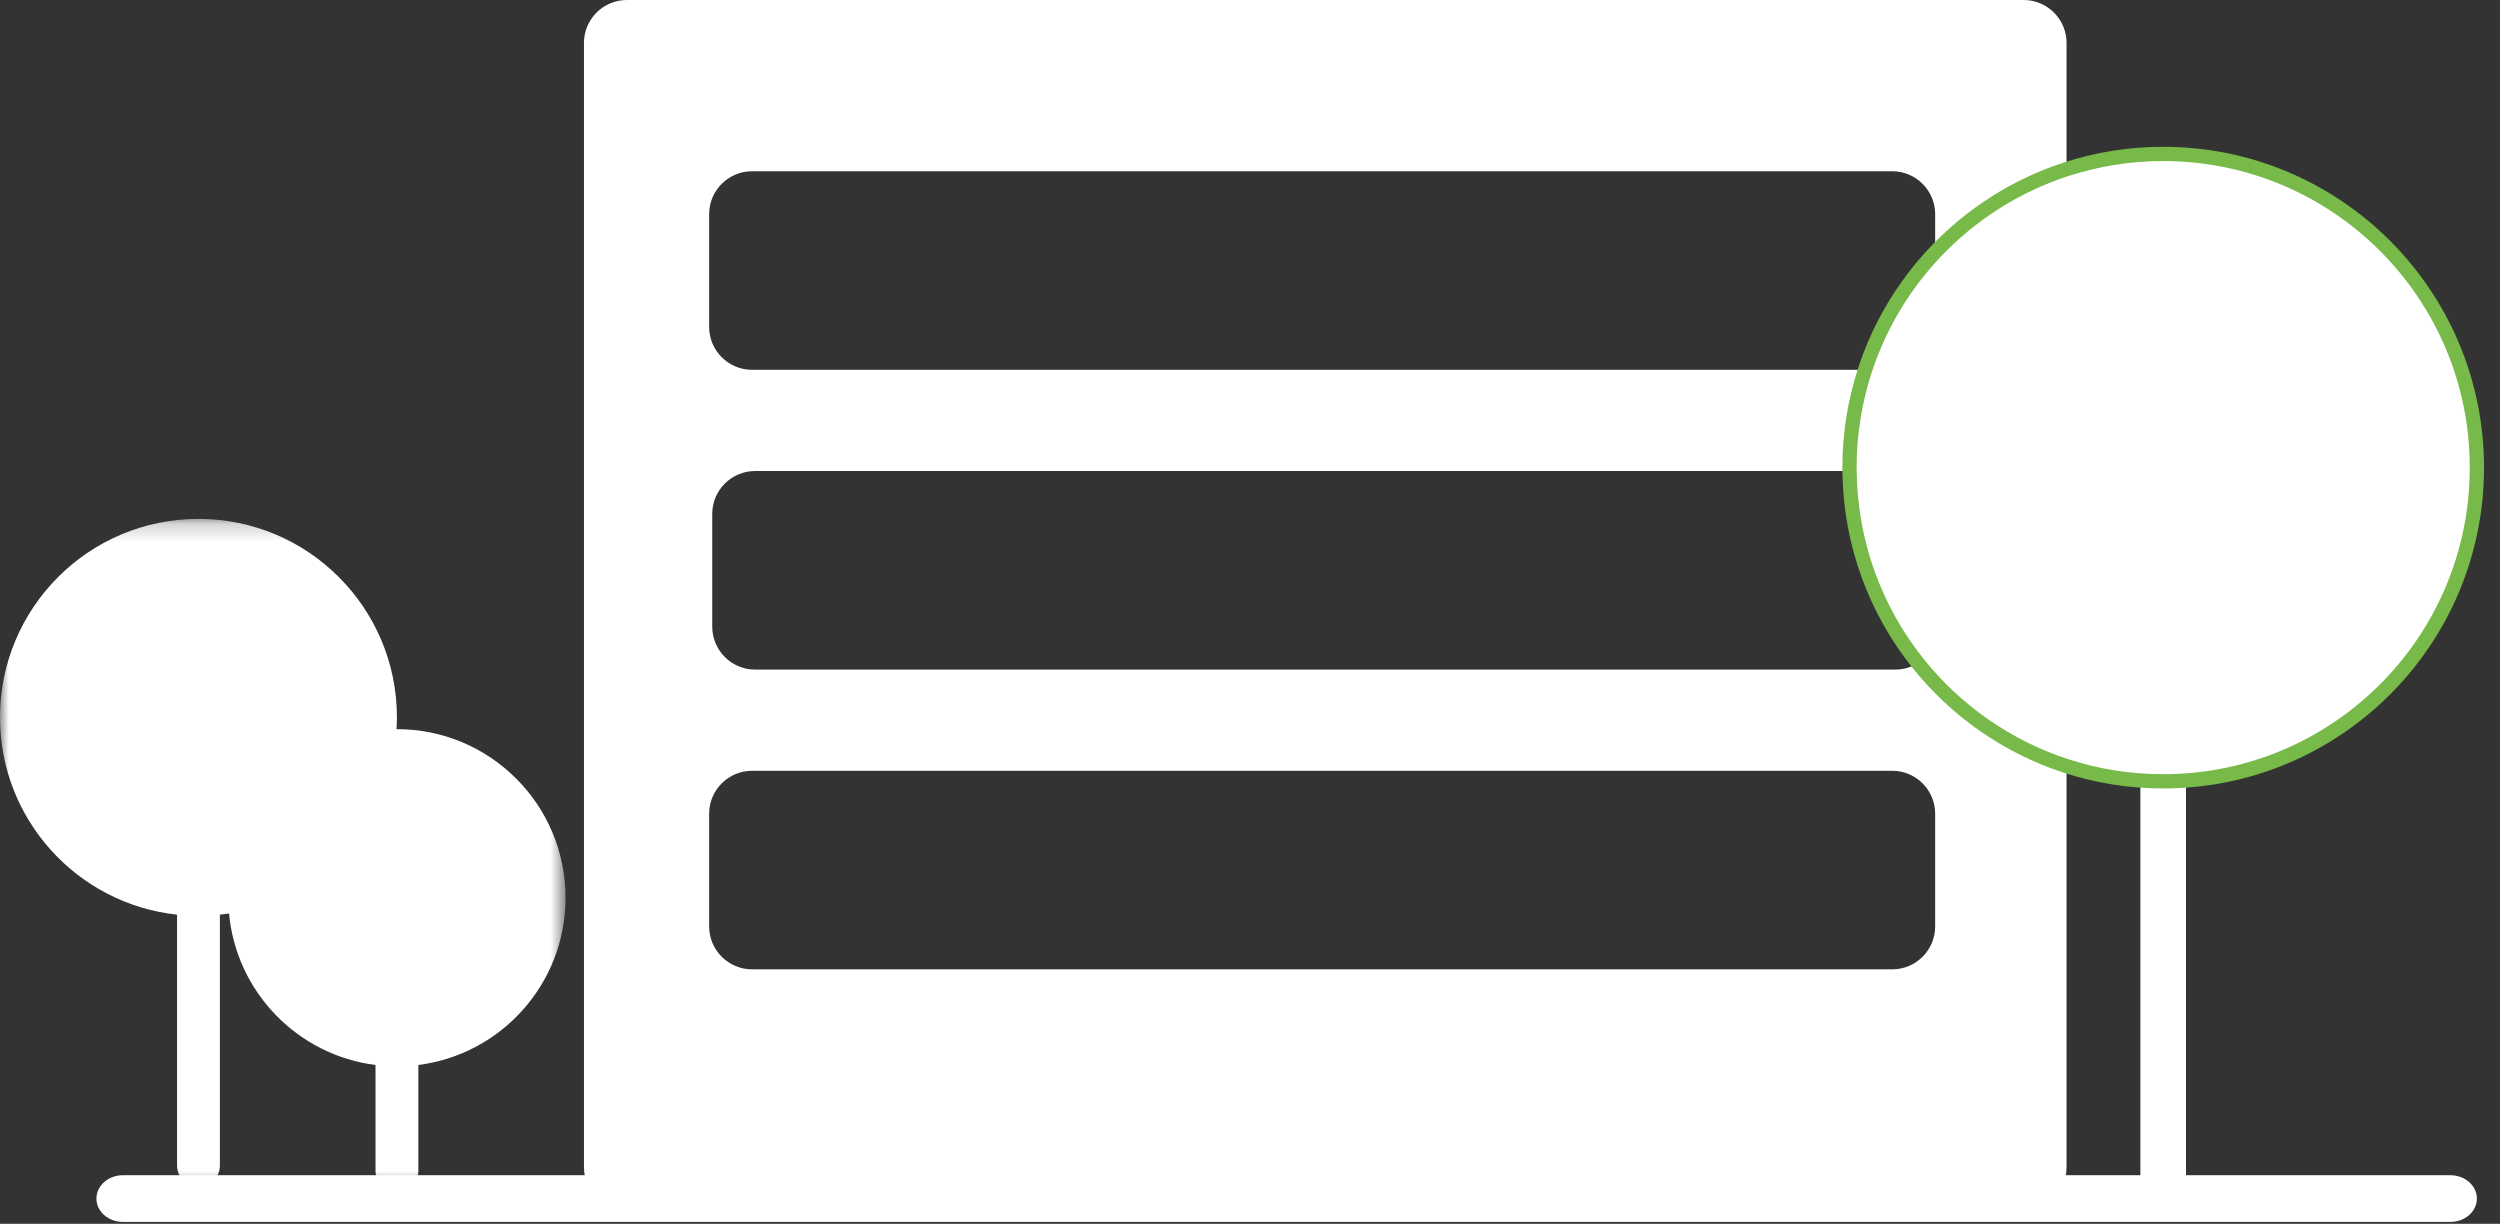 <?xml version="1.0" encoding="UTF-8"?> <svg xmlns="http://www.w3.org/2000/svg" xmlns:xlink="http://www.w3.org/1999/xlink" width="143px" height="70px" viewBox="0 0 143 70"><rect x="0" y="0" width="143" height="70" fill="#333333" stroke="none"/><!-- Generator: Sketch 57.1 (83088) - https://sketch.com --><title>Group 14</title><desc>Created with Sketch.</desc><defs><polygon id="path-1" points="0 0.195 32.349 0.195 32.349 38.404 0 38.404"></polygon></defs><g id="Page-1" stroke="none" stroke-width="1" fill="none" fill-rule="evenodd"><g id="Group-14"><path d="M123.734,69.217 C123.014,69.217 122.43,68.633 122.43,67.913 L122.43,38.441 C122.43,37.721 123.014,37.137 123.734,37.137 C124.455,37.137 125.039,37.721 125.039,38.441 L125.039,67.913 C125.039,68.633 124.455,69.217 123.734,69.217" id="Fill-1" fill="#FFFFFF"></path><path d="M140.16,69.894 L7.033,69.894 C6.195,69.894 5.515,69.296 5.515,68.558 C5.515,67.821 6.195,67.222 7.033,67.222 L140.16,67.222 C140.998,67.222 141.678,67.821 141.678,68.558 C141.678,69.296 140.998,69.894 140.16,69.894" id="Fill-3" fill="#FFFFFF"></path><path d="M43.012,44.089 L108.242,44.089 C109.589,44.089 110.691,45.191 110.691,46.538 L110.691,52.997 C110.691,54.344 109.589,55.446 108.242,55.446 L43.012,55.446 C41.665,55.446 40.563,54.344 40.563,52.997 L40.563,46.538 C40.563,45.191 41.665,44.089 43.012,44.089 M118.206,9.675 L118.206,2.449 C118.206,1.102 117.104,0 115.757,0 L35.852,0 C34.505,0 33.403,1.102 33.403,2.449 L33.403,66.768 C33.403,68.115 34.505,69.217 35.852,69.217 L115.757,69.217 C117.104,69.217 118.206,68.115 118.206,66.768 L118.206,43.822 C114.819,42.727 111.873,40.652 109.702,37.931 C109.328,38.163 108.889,38.3 108.419,38.3 L43.189,38.3 C41.842,38.3 40.74,37.198 40.74,35.851 L40.74,29.391 C40.74,28.044 41.842,26.942 43.189,26.942 L105.793,26.942 C105.793,26.878 105.791,26.813 105.791,26.749 C105.791,24.795 106.105,22.914 106.682,21.153 L43.012,21.153 C41.665,21.153 40.563,20.051 40.563,18.704 L40.563,12.245 C40.563,10.898 41.665,9.796 43.012,9.796 L108.242,9.796 C109.589,9.796 110.691,10.898 110.691,12.245 L110.691,14.428 C112.734,12.266 115.308,10.612 118.206,9.675" id="Fill-5" fill="#FFFFFF"></path><path d="M123.734,8.805 C121.805,8.805 119.947,9.111 118.206,9.675 C115.308,10.612 112.734,12.266 110.691,14.428 C108.898,16.326 107.515,18.614 106.682,21.153 C106.105,22.914 105.791,24.794 105.791,26.749 C105.791,26.813 105.793,26.878 105.794,26.942 C105.838,31.096 107.293,34.911 109.702,37.931 C111.874,40.652 114.819,42.727 118.206,43.822 C119.947,44.386 121.805,44.692 123.734,44.692 C133.644,44.692 141.678,36.658 141.678,26.749 C141.678,16.839 133.644,8.805 123.734,8.805" id="Fill-7" fill="#FFFFFF"></path><path d="M123.734,8.805 C121.805,8.805 119.947,9.111 118.206,9.675 C115.308,10.612 112.734,12.266 110.691,14.428 C108.898,16.326 107.515,18.614 106.682,21.153 C106.105,22.914 105.791,24.794 105.791,26.749 C105.791,26.813 105.793,26.878 105.794,26.942 C105.838,31.096 107.293,34.911 109.702,37.931 C111.874,40.652 114.819,42.727 118.206,43.822 C119.947,44.386 121.805,44.692 123.734,44.692 C133.644,44.692 141.678,36.658 141.678,26.749 C141.678,16.839 133.644,8.805 123.734,8.805 Z" id="Stroke-9" stroke="#78BA49" stroke-width="0.816"></path><g id="Group-13" transform="translate(0, 29.486)"><mask id="mask-2" fill="white"><use xlink:href="#path-1"></use></mask><g id="Clip-12"></g><path d="M22.704,12.222 C22.697,12.222 22.689,12.223 22.682,12.223 C22.695,11.999 22.704,11.774 22.704,11.547 C22.704,5.278 17.622,0.195 11.352,0.195 C5.082,0.195 -2.04081633e-05,5.278 -2.04081633e-05,11.547 C-2.04081633e-05,17.403 4.434,22.222 10.128,22.833 L10.128,37.179 C10.128,37.855 10.676,38.404 11.352,38.404 C12.028,38.404 12.577,37.855 12.577,37.179 L12.577,22.833 C12.753,22.814 12.928,22.791 13.101,22.764 C13.516,27.264 17.024,30.866 21.48,31.431 L21.48,37.522 C21.48,37.985 22.028,38.361 22.704,38.361 C23.38,38.361 23.929,37.985 23.929,37.522 L23.929,31.431 C28.677,30.829 32.349,26.778 32.349,21.866 C32.349,16.54 28.031,12.222 22.704,12.222" id="Fill-11" fill="#FFFFFF" mask="url(#mask-2)"></path></g></g></g></svg> 